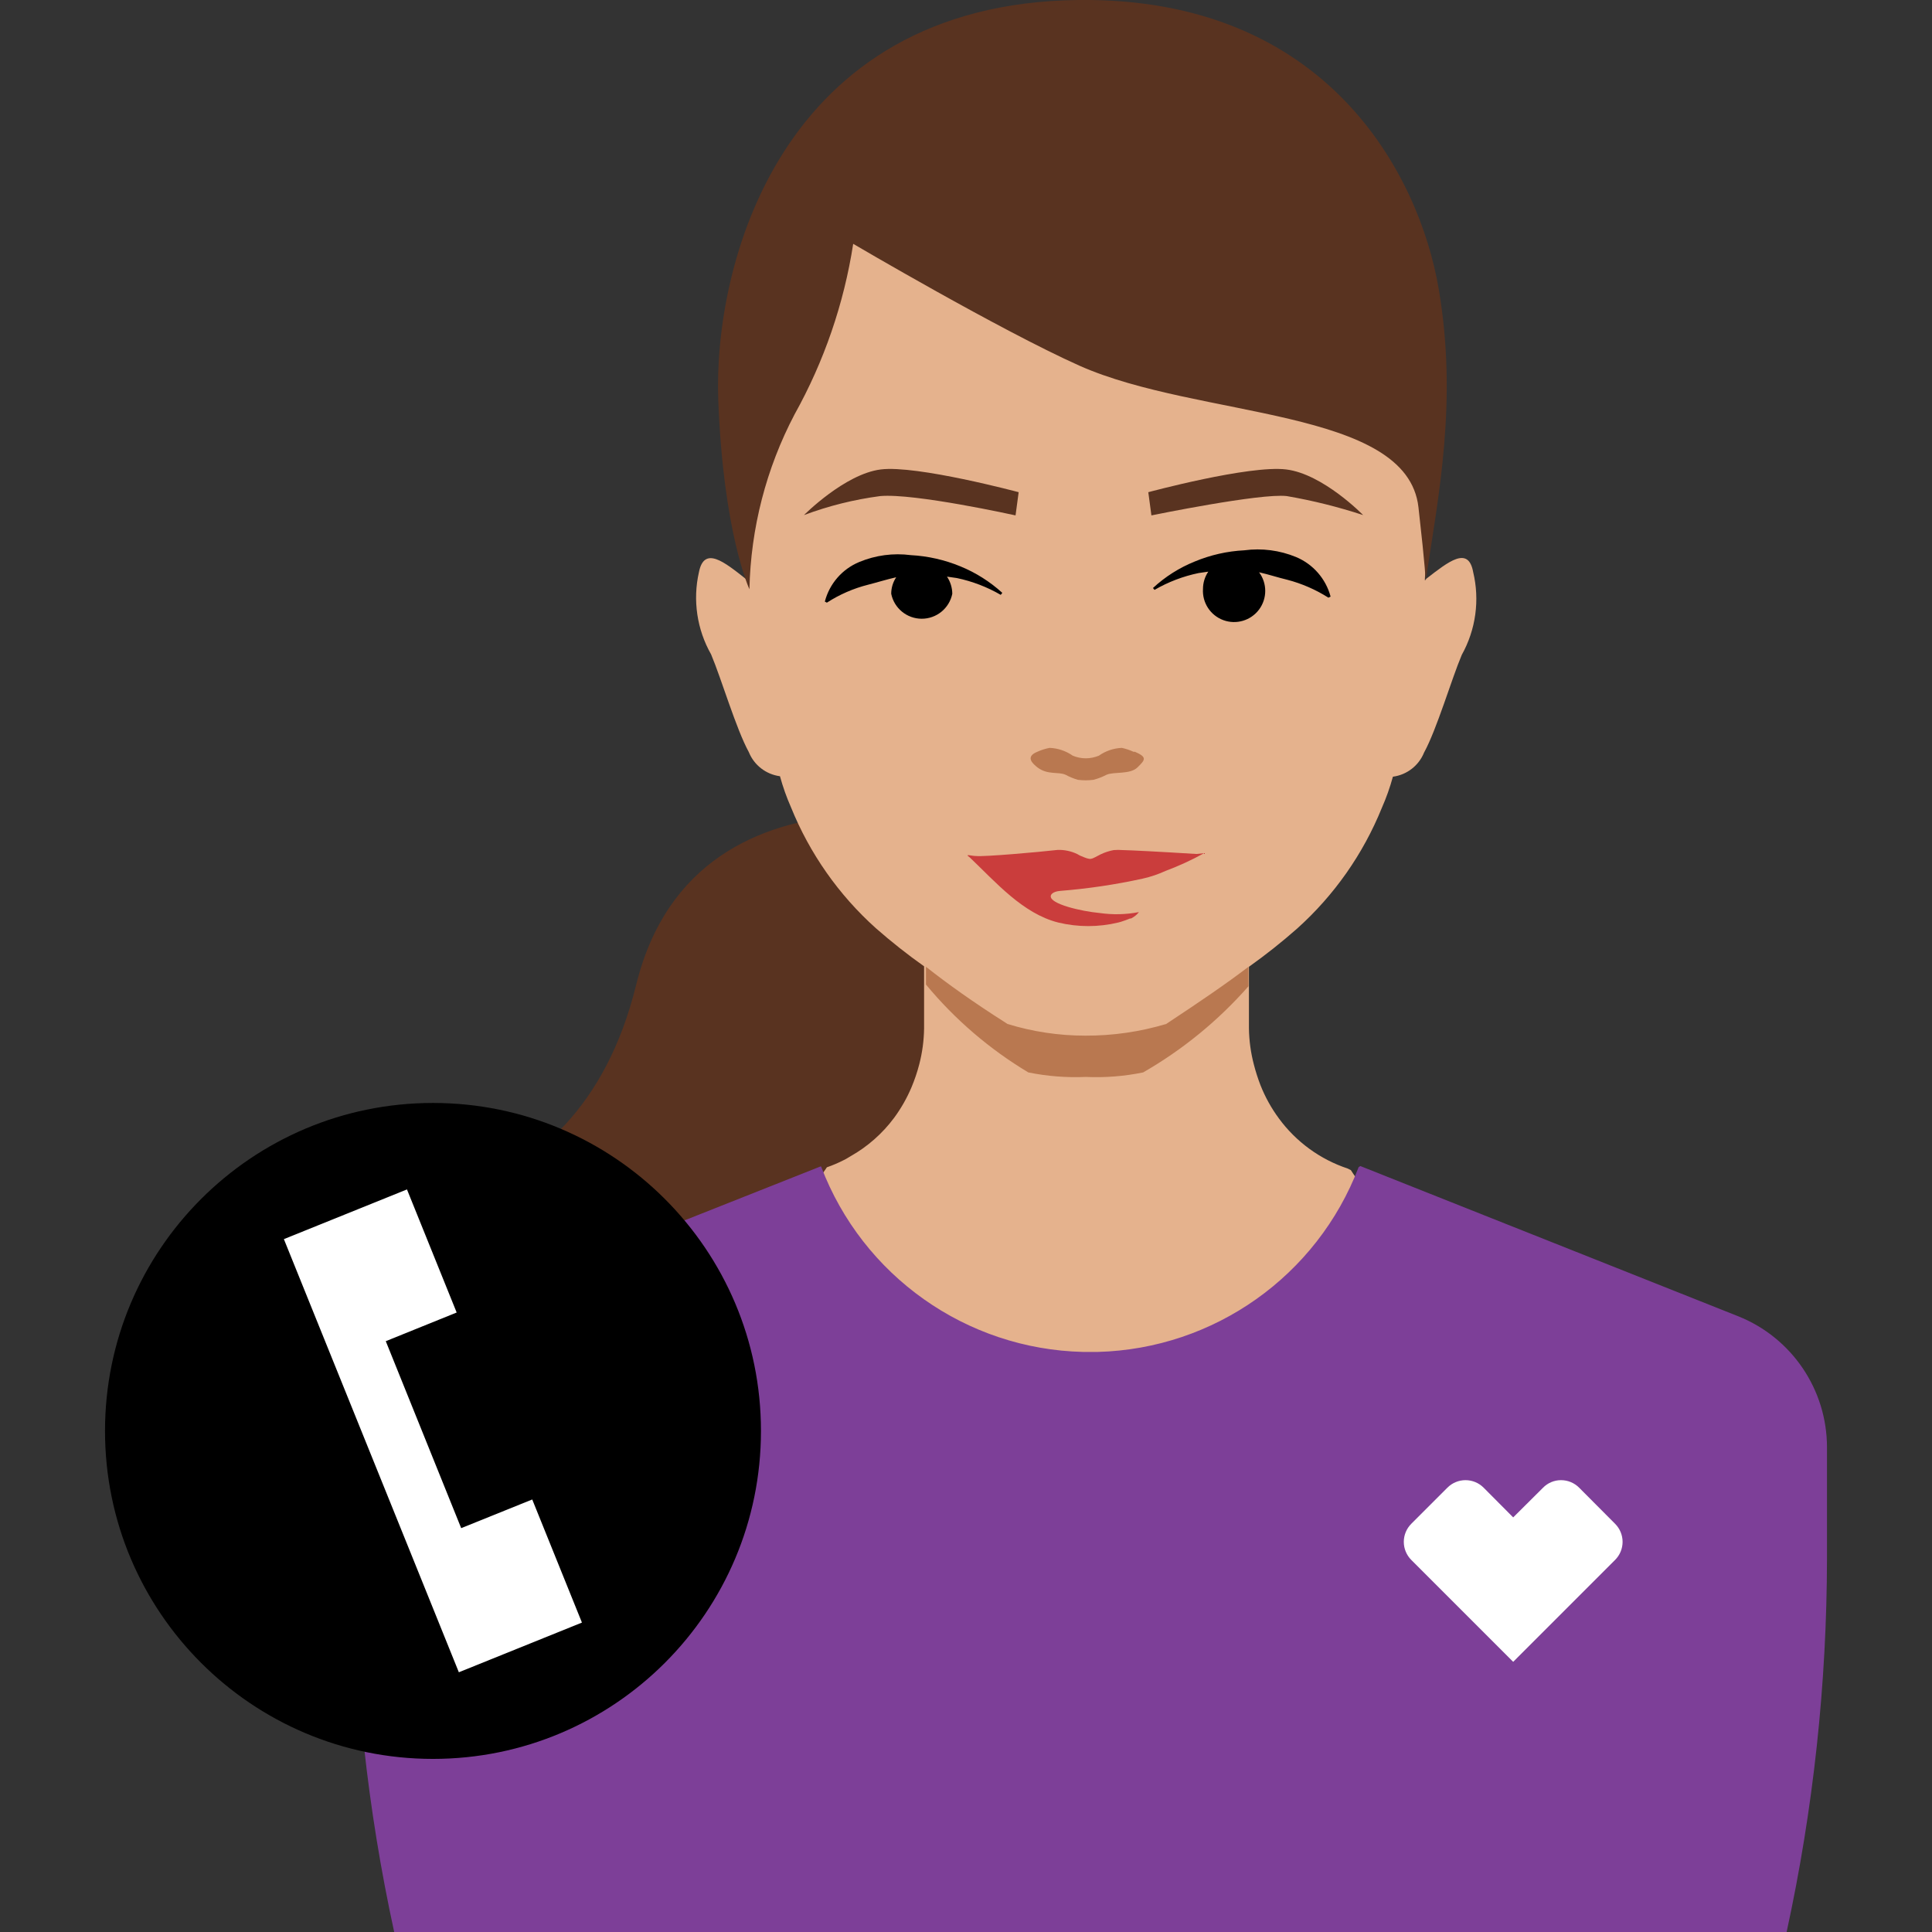<svg width="124" height="124" viewBox="0 0 124 124" fill="none" xmlns="http://www.w3.org/2000/svg">
<rect x="0" y="0" width="124" height="124" fill="#333333" stroke="none"/>
<g clip-path="url(#clip0_2497_13592)">
<path d="M64.75 53.39C64.75 53.39 44.75 47.27 40.83 63.21C36.91 79.15 22.48 77.33 22.48 77.33C22.48 77.33 36.29 95.79 53.15 78.84C62.82 69.13 58.53 59.66 65.46 57.17L64.75 53.39Z" fill="#593320"/>
<path d="M83.25 59.6C85.63 57.465 87.49 54.814 88.69 51.85C88.976 51.202 89.213 50.533 89.4 49.85C90.297 49.732 91.062 49.139 91.4 48.3C92.22 46.8 93.15 43.62 93.82 42.03C94.723 40.411 94.983 38.512 94.55 36.71C94.24 35.01 92.95 36.06 91.55 37.14L91.45 37.25C91.45 36.93 91.51 36.61 91.53 36.25C91.74 33.52 91.53 30.97 91.53 29.09V28.92C91.532 28.182 91.492 27.444 91.41 26.71C89.55 14.17 86.77 5.4 70.31 4.81H69.14C52.68 5.41 49.9 14.18 48 26.72C47.918 27.454 47.878 28.192 47.88 28.93V29.1C47.88 30.98 47.65 33.53 47.88 36.26C47.88 36.57 47.93 36.89 47.96 37.26C47.924 37.226 47.891 37.189 47.86 37.15C46.49 36.07 45.2 35.02 44.86 36.72C44.452 38.516 44.73 40.399 45.64 42C46.31 43.59 47.24 46.77 48.06 48.27C48.398 49.109 49.163 49.702 50.06 49.82C50.247 50.503 50.484 51.172 50.77 51.82C51.97 54.784 53.83 57.434 56.21 59.57C57.2 60.44 58.235 61.258 59.31 62.02V66C59.3 66.78 59.196 67.555 59 68.31C58.87 68.815 58.702 69.309 58.5 69.79C58.207 70.481 57.835 71.135 57.39 71.74C56.64 72.75 55.686 73.591 54.59 74.21C54.45 74.29 54.32 74.38 54.17 74.45C53.815 74.633 53.448 74.79 53.07 74.92C53.01 75.02 52.94 75.11 52.88 75.2C51.666 76.984 50.257 78.627 48.68 80.1C47.278 81.38 46.494 83.202 46.53 85.1C46.558 86.192 46.775 87.271 47.17 88.29C48.37 91.48 51.17 94.74 54.81 97.29C55.838 98.007 56.913 98.652 58.03 99.22C61.623 101.131 65.652 102.072 69.72 101.95C77.05 102.31 84.57 98.41 89.03 93.54C90.207 92.319 91.207 90.939 92 89.44C92.827 87.908 93.221 86.179 93.14 84.44C93.016 82.868 92.323 81.396 91.19 80.3C91.14 80.25 91.1 80.19 91.04 80.14C89.679 78.876 88.438 77.49 87.33 76C87.11 75.7 86.89 75.4 86.7 75.1L86.5 75C84.728 74.411 83.184 73.286 82.08 71.78C81.596 71.124 81.2 70.408 80.9 69.65C80.735 69.222 80.594 68.784 80.48 68.34C80.278 67.576 80.171 66.79 80.16 66V63.3V62.05C81.232 61.288 82.263 60.47 83.25 59.6Z" fill="#E5B28D"/>
<path d="M69.52 86.77C62.014 86.595 55.363 81.889 52.7 74.87H52.65L28.41 84.48C24.963 85.855 22.702 89.19 22.7 92.9V100C22.711 108.07 23.583 116.115 25.3 124H114.67C116.384 116.115 117.252 108.069 117.26 100V92.9C117.262 89.191 115.004 85.856 111.56 84.48L87.31 74.84L87.2 74.91C84.535 81.887 77.926 86.569 70.46 86.77H69.52Z" fill="#7D3F98"/>
<path d="M27.79 112.89C39.416 112.89 48.84 103.466 48.84 91.84C48.84 80.214 39.416 70.79 27.79 70.79C16.164 70.79 6.74 80.214 6.74 91.84C6.74 103.466 16.164 112.89 27.79 112.89Z" fill="black"/>
<path d="M34.16 96.24L29.6 98.08L24.76 86.08L29.31 84.24L26.12 76.34L18.22 79.53L20.49 85.15L26.26 99.43L29.45 107.33L37.35 104.14L34.16 96.24Z" fill="white"/>
<path d="M61.64 36.35C60.628 35.932 59.553 35.689 58.46 35.63C57.337 35.483 56.195 35.635 55.15 36.07C54.055 36.523 53.237 37.463 52.94 38.61L53.07 38.68C53.882 38.156 54.773 37.767 55.71 37.53C56.3 37.38 56.9 37.19 57.52 37.05C57.312 37.364 57.2 37.733 57.2 38.11C57.389 39.042 58.209 39.712 59.16 39.712C60.111 39.712 60.931 39.042 61.12 38.11C61.117 37.718 60.999 37.336 60.78 37.01L61.41 37.1C62.401 37.307 63.353 37.672 64.23 38.18L64.33 38.05C63.539 37.331 62.629 36.755 61.64 36.35Z" fill="black"/>
<path d="M83.18 35.75C82.13 35.318 80.985 35.17 79.86 35.32C78.766 35.375 77.691 35.619 76.68 36.04C75.691 36.439 74.782 37.015 74 37.74L74.1 37.86C74.979 37.35 75.935 36.986 76.93 36.78L77.55 36.69C77.329 37.018 77.211 37.404 77.21 37.8C77.155 38.683 77.686 39.497 78.517 39.802C79.347 40.107 80.28 39.83 80.809 39.121C81.338 38.412 81.338 37.44 80.81 36.73C81.43 36.87 82.03 37.07 82.62 37.21C83.554 37.454 84.445 37.842 85.26 38.36L85.4 38.29C85.094 37.145 84.274 36.206 83.18 35.75Z" fill="black"/>
<path d="M72.75 48.25C72.51 48.14 72.258 48.056 72 48C71.472 48.023 70.962 48.196 70.53 48.5C70.264 48.611 69.978 48.669 69.69 48.67C69.401 48.67 69.116 48.612 68.85 48.5C68.414 48.196 67.901 48.022 67.37 48C67.097 48.051 66.832 48.135 66.58 48.25C65.76 48.58 66.31 49.03 66.58 49.25C67.25 49.76 67.92 49.51 68.4 49.73C68.648 49.864 68.909 49.972 69.18 50.05C69.512 50.093 69.848 50.093 70.18 50.05C70.468 49.975 70.746 49.868 71.01 49.73C71.49 49.51 72.52 49.73 73.01 49.25C73.5 48.77 73.65 48.6 72.84 48.25" fill="#B97850"/>
<path d="M65.38 31.59L65.18 33.08C65.18 33.08 58.68 31.64 56.49 31.84C54.819 32.06 53.178 32.469 51.6 33.06C51.6 33.06 54.22 30.42 56.53 30.13C58.84 29.84 65.38 31.59 65.38 31.59Z" fill="#593320"/>
<path d="M73.7 31.59L73.9 33.08C73.9 33.08 80.9 31.64 82.59 31.84C84.251 32.126 85.889 32.534 87.49 33.06C87.49 33.06 84.92 30.42 82.55 30.13C80.18 29.84 73.7 31.59 73.7 31.59Z" fill="#593320"/>
<path d="M76.78 54.81C74.37 54.66 72.59 54.57 72.06 54.56C71.867 54.544 71.673 54.544 71.48 54.56C71.193 54.613 70.914 54.704 70.65 54.83C69.97 55.16 70.1 55.25 69.31 54.91L69.15 54.82C68.755 54.628 68.319 54.535 67.88 54.55C66.66 54.69 63.13 55 62.64 54.94C62.33 54.94 61.87 54.77 62.24 55.03C63.91 56.62 65.65 58.64 67.92 59.21C69.185 59.515 70.505 59.515 71.77 59.21C71.892 59.181 72.013 59.145 72.13 59.1C72.13 59.1 72.32 59.04 72.53 58.95H72.59C72.789 58.855 72.964 58.714 73.1 58.54C72.272 58.7 71.424 58.72 70.59 58.6C69.39 58.49 67.38 58.02 67.44 57.51C67.44 57.42 67.57 57.22 68.04 57.18C69.826 57.038 71.6 56.774 73.35 56.39C73.849 56.278 74.335 56.114 74.8 55.9C75.654 55.582 76.483 55.201 77.28 54.76L76.78 54.81Z" fill="#CA3D3C"/>
<path d="M91.5 37.28C91.5 37.28 91.5 36.61 91.04 32.56C90.32 26.15 76.93 26.88 69.28 23.47C64.18 21.19 54.76 15.65 54.76 15.65C54.166 19.491 52.892 23.195 51 26.59C49.176 30.058 48.184 33.903 48.1 37.82C48.1 37.82 46.42 34.2 46.1 25.66C45.78 17.12 50 0.24 69.18 1.29114e-05C85.25 -0.2 91.09 11.29 92.33 18.49C93.57 25.69 92.33 31.81 91.5 37.28Z" fill="#593320"/>
<path d="M66 68.83C67.213 69.077 68.453 69.174 69.69 69.12C70.924 69.175 72.16 69.078 73.37 68.83C75.911 67.37 78.195 65.501 80.13 63.3V62.05C78.73 63.12 77 64.3 75 65.62L74.85 65.72C73.166 66.224 71.417 66.477 69.66 66.47C67.965 66.471 66.28 66.218 64.66 65.72L64.51 65.62C62.51 64.35 60.82 63.15 59.43 62.05V63.19C61.285 65.429 63.506 67.336 66 68.83Z" fill="#B97850"/>
<path d="M94.06 95C93.625 95 93.208 95.172 92.9 95.48L90.58 97.8C90.272 98.108 90.099 98.525 90.099 98.96C90.099 99.395 90.272 99.812 90.58 100.12L97.12 106.66L103.66 100.12C103.968 99.812 104.141 99.395 104.141 98.96C104.141 98.525 103.968 98.108 103.66 97.8L101.35 95.48C101.042 95.172 100.625 95 100.19 95C99.753 94.999 99.334 95.176 99.03 95.49L97.12 97.39L95.22 95.48C94.912 95.172 94.495 95 94.06 95Z" fill="white"/>
</g>
<defs>
<clipPath id="clip0_2497_13592">
<rect width="124" height="124" fill="white"/>
</clipPath>
</defs>
</svg>
